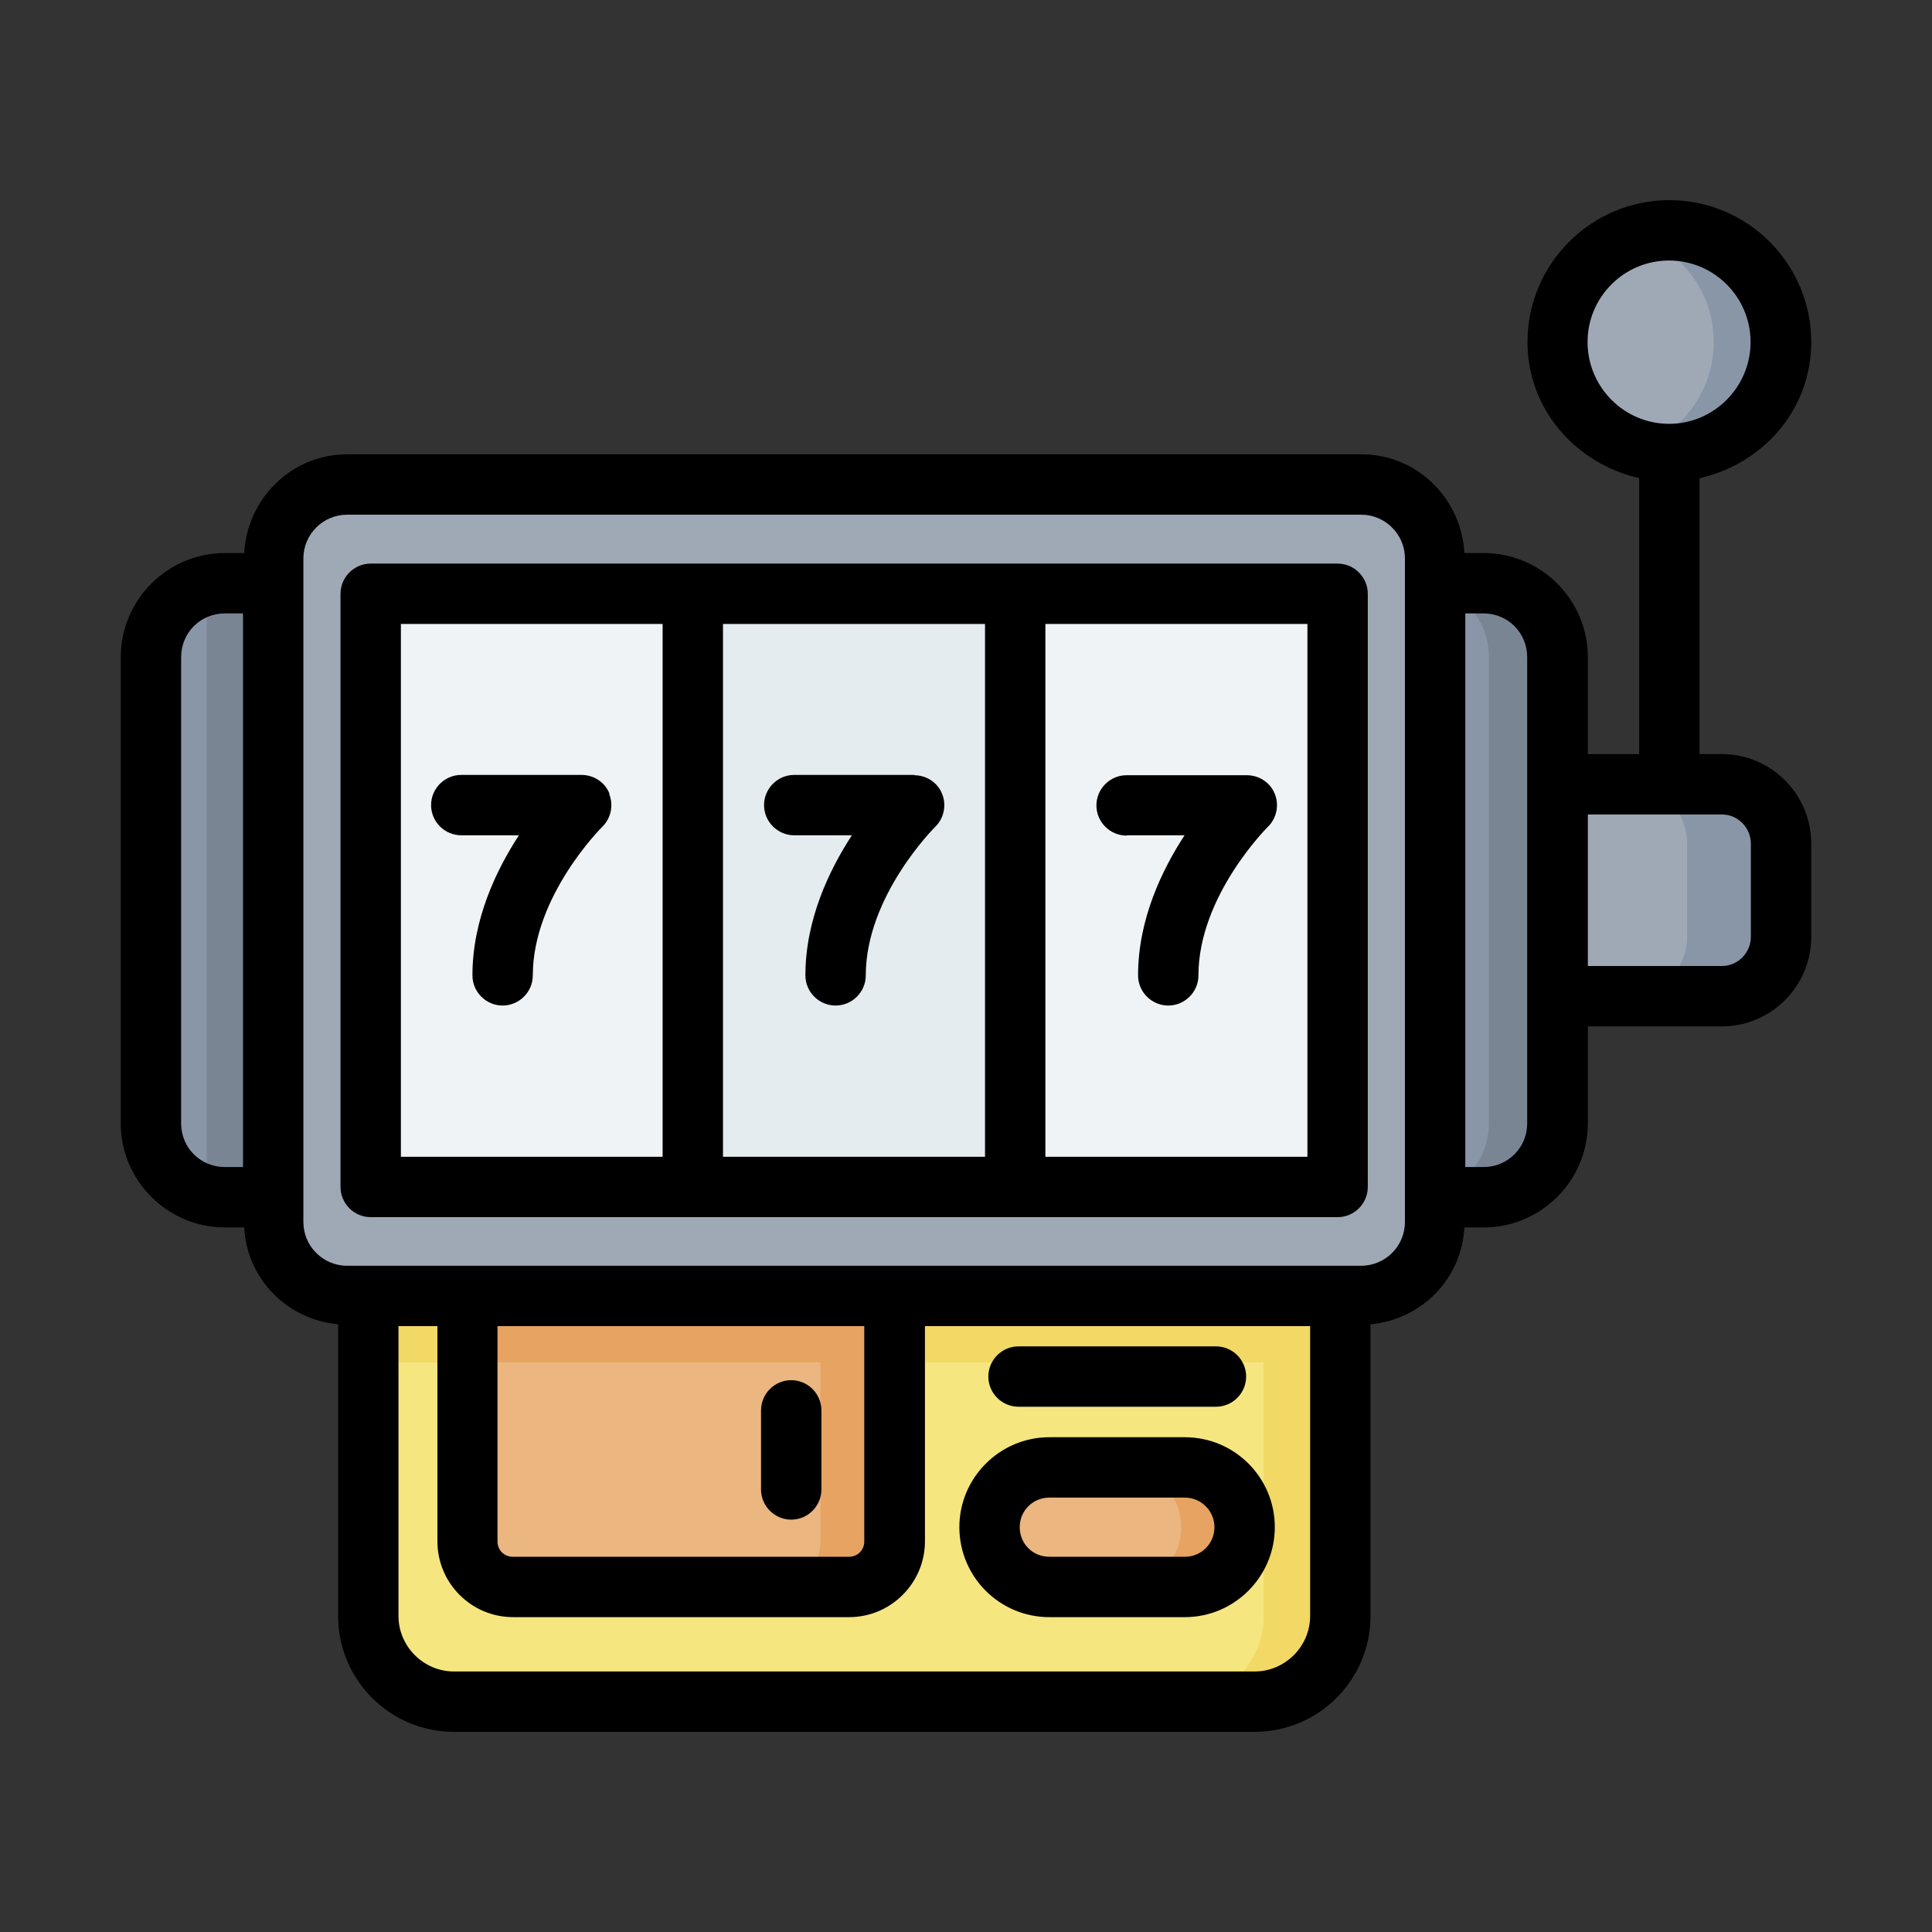<?xml version="1.0" encoding="UTF-8"?>
<!-- Uploaded to: SVG Repo, www.svgrepo.com, Generator: SVG Repo Mixer Tools -->
<svg xmlns="http://www.w3.org/2000/svg" width="800px" height="800px" viewBox="0 0 64 64">
  <rect x="0" y="0" width="64" height="64" fill="#333333" stroke="none"/>
  <g id="a"></g>
  <g id="b"></g>
  <g id="c"></g>
  <g id="d"></g>
  <g id="e"></g>
  <g id="f"></g>
  <g id="g"></g>
  <g id="h"></g>
  <g id="i"></g>
  <g id="j"></g>
  <g id="k"></g>
  <g id="l"></g>
  <g id="m"></g>
  <g id="n"></g>
  <g id="o"></g>
  <g id="p"></g>
  <g id="q"></g>
  <g id="r"></g>
  <g id="s"></g>
  <g id="t"></g>
  <g id="u"></g>
  <g id="v"></g>
  <g id="w"></g>
  <g id="x"></g>
  <g id="y"></g>
  <g id="a`"></g>
  <g id="aa"></g>
  <g id="ab"></g>
  <g id="ac"></g>
  <g id="ad"></g>
  <g id="ae"></g>
  <g id="af"></g>
  <g id="ag"></g>
  <g id="ah"></g>
  <g id="ai"></g>
  <g id="aj"></g>
  <g id="ak"></g>
  <g id="al"></g>
  <g id="am"></g>
  <g id="an"></g>
  <g id="ao"></g>
  <g id="ap">
    <path d="M51.59,25.98l-1.99,3.6,1.99,3.41h5.44c1.09,0,1.96-.87,1.96-1.96v-3.08c0-1.09-.88-1.97-1.96-1.97h-5.44Z" fill="#9fa9b6" fill-rule="evenodd"></path>
    <path d="M7.45,19.32H49.14c1.35,0,2.45,1.1,2.45,2.45v15.44c0,1.35-1.1,2.45-2.45,2.45H7.45c-1.35,0-2.45-1.1-2.45-2.45v-15.44c0-1.35,1.1-2.45,2.45-2.45Z" fill="#8996a8"></path>
    <path d="M7.45,19.32c-.21,0-.4,.03-.6,.08v20.18c.19,.05,.39,.08,.6,.08H45.34V19.32H7.45Z" fill="#7a8594" fill-rule="evenodd"></path>
    <path d="M46.87,19.32c1.36,0,2.45,1.09,2.45,2.45v15.44c0,1.36-1.09,2.45-2.45,2.45h2.27c1.36,0,2.45-1.09,2.45-2.45v-15.44c0-1.36-1.09-2.45-2.45-2.45h-2.27Z" fill="#7a8594" fill-rule="evenodd"></path>
    <path d="M12.2,42.93v10.6c0,1.57,1.27,2.84,2.84,2.84h26.52c1.57,0,2.84-1.27,2.84-2.84v-10.6l-13.33-4.01-18.86,4.01Z" fill="#f5e680" fill-rule="evenodd"></path>
    <path d="M31.58,38.92l-1.79,.38,12.07,3.63v10.6c0,1.57-1.27,2.84-2.84,2.84h2.53c1.57,0,2.84-1.27,2.84-2.84v-10.6l-12.81-4.01Z" fill="#f2d865" fill-rule="evenodd"></path>
    <path d="M15.49,42.93v8.13c0,.83,.67,1.51,1.51,1.51h11.13c.84,0,1.51-.68,1.51-1.51v-8.13l-7.92-2.1-6.23,2.1Z" fill="#ebb680" fill-rule="evenodd"></path>
    <path d="M59,11.33c0,2.05-1.66,3.71-3.7,3.71s-3.7-1.66-3.7-3.71,1.66-3.7,3.7-3.7,3.7,1.66,3.7,3.7Z" fill="#9fa9b6" fill-rule="evenodd"></path>
    <path d="M34.77,48.61h4.49c1.09,0,1.98,.89,1.98,1.98s-.88,1.98-1.98,1.98h-4.49c-1.1,0-1.98-.88-1.98-1.98s.88-1.98,1.98-1.98Z" fill="#ebb680" fill-rule="evenodd"></path>
    <path d="M37.15,48.62c1.1,0,1.98,.88,1.98,1.97s-.88,1.98-1.98,1.98h2.1c1.09,0,1.98-.88,1.98-1.98s-.88-1.97-1.98-1.97h-2.1Z" fill="#e6a361" fill-rule="evenodd"></path>
    <polygon fill="#f2d865" fill-rule="evenodd" points="31.06 38.92 12.2 42.93 12.2 45.13 44.39 45.13 44.39 42.93 31.06 38.92"></polygon>
    <path d="M21.71,40.83l-1.08,.36,6.55,1.74v8.13c0,.83-.67,1.51-1.51,1.51h2.45c.84,0,1.51-.68,1.51-1.51v-8.13l-7.92-2.1Z" fill="#e6a361" fill-rule="evenodd"></path>
    <polygon fill="#e6a361" fill-rule="evenodd" points="21.71 40.83 15.49 42.93 15.49 45.13 29.64 45.13 29.64 42.93 21.71 40.83"></polygon>
    <path d="M11.5,16.05H45.09c1.35,0,2.45,1.1,2.45,2.45v21.98c0,1.35-1.1,2.45-2.45,2.45H11.5c-1.35,0-2.45-1.1-2.45-2.45V18.5c0-1.35,1.1-2.45,2.45-2.45Z" fill="#9fa9b6"></path>
    <path d="M33.64,19.66l-3.12,9.38,3.12,10.27h10.68V19.66h-10.68Zm-21.36,0v19.65h10.68l3.14-9.19-3.14-10.46H12.28Z" fill="#f0f3f5" fill-rule="evenodd"></path>
    <rect fill="#e4ecf0" height="19.65" width="10.68" x="22.96" y="19.67"></rect>
    <path d="M53.93,25.98c1.09,0,1.96,.88,1.96,1.97v3.08c0,1.09-.88,1.96-1.96,1.96h3.1c1.09,0,1.96-.87,1.96-1.96v-3.08c0-1.09-.88-1.97-1.96-1.97h-3.1Z" fill="#8996a8" fill-rule="evenodd"></path>
    <path d="M55.3,7.63c-.38,0-.75,.06-1.11,.17,1.54,.49,2.58,1.92,2.58,3.53,0,1.62-1.05,3.04-2.59,3.53,.36,.12,.74,.18,1.12,.18,2.05,0,3.7-1.66,3.7-3.71,0-2.04-1.66-3.7-3.7-3.7Z" fill="#8996a8" fill-rule="evenodd"></path>
    <path d="M44.31,18.67H12.28c-.55,0-1,.45-1,1v19.65c0,.55,.45,1,1,1H44.31c.55,0,1-.45,1-1V19.67c0-.55-.45-1-1-1Zm-31.04,2h8.68v17.65H13.28V20.67Zm10.68,17.65V20.67h8.68v17.65h-8.68Zm19.36,0h-8.68V20.67h8.68v17.65Z"></path>
    <path d="M20.19,26.29c-.15-.38-.52-.62-.93-.62h-3.98c-.55,0-1,.45-1,1s.45,1,1,1h1.91c-.75,1.15-1.54,2.79-1.54,4.64,0,.55,.45,1,1,1s1-.45,1-1c0-2.63,2.28-4.9,2.3-4.92,.29-.28,.38-.72,.23-1.09Z"></path>
    <path d="M30.29,25.67h-3.98c-.55,0-1,.45-1,1s.45,1,1,1h1.91c-.75,1.15-1.54,2.79-1.54,4.64,0,.55,.45,1,1,1s1-.45,1-1c0-2.63,2.28-4.9,2.3-4.92,.29-.28,.38-.72,.23-1.09-.15-.38-.52-.62-.93-.62Z"></path>
    <path d="M37.33,27.67h1.91c-.75,1.15-1.54,2.79-1.54,4.64,0,.55,.45,1,1,1s1-.45,1-1c0-2.63,2.28-4.9,2.3-4.92,.29-.28,.38-.72,.23-1.09-.15-.38-.52-.62-.93-.62h-3.98c-.55,0-1,.45-1,1s.45,1,1,1Z"></path>
    <path d="M60,11.33c0-2.59-2.11-4.7-4.7-4.7s-4.7,2.11-4.7,4.7c0,2.24,1.61,4.03,3.7,4.51v9.14h-1.7v-3.21c0-1.9-1.55-3.45-3.45-3.45h-.64c-.1-1.81-1.57-3.27-3.41-3.27H11.5c-1.84,0-3.31,1.46-3.41,3.27h-.64c-1.9,0-3.45,1.55-3.45,3.45v15.44c0,1.9,1.55,3.45,3.45,3.45h.64c.09,1.71,1.42,3.05,3.11,3.21v9.66c0,2.12,1.72,3.84,3.84,3.84h26.52c2.12,0,3.84-1.72,3.84-3.84v-9.66c1.69-.16,3.02-1.5,3.11-3.21h.64c1.9,0,3.45-1.55,3.45-3.45v-3.21h4.44c1.63,0,2.96-1.33,2.96-2.97v-3.08c0-1.64-1.33-2.97-2.96-2.97h-.74V15.84c2.1-.47,3.7-2.27,3.7-4.51ZM6,37.21v-15.44c0-.81,.64-1.45,1.45-1.45h.6v18.34h-.6c-.81,0-1.45-.64-1.45-1.45Zm35.55,18.16H15.04c-1.01,0-1.84-.83-1.84-1.84v-9.6h1.29v7.13c0,1.38,1.12,2.51,2.51,2.51h11.13c1.38,0,2.51-1.13,2.51-2.51v-7.13h12.76v9.6c0,1.01-.83,1.84-1.84,1.84Zm-12.92-11.44v7.13c0,.29-.22,.51-.51,.51h-11.13c-.29,0-.51-.22-.51-.51v-7.13h12.15Zm17.91-3.45c0,.8-.65,1.45-1.45,1.45H11.5c-.8,0-1.45-.65-1.45-1.45V18.5c0-.8,.65-1.45,1.45-1.45H45.09c.8,0,1.45,.65,1.45,1.45v21.98Zm4.05-3.27c0,.81-.64,1.45-1.45,1.45h-.6V20.32h.6c.81,0,1.45,.64,1.45,1.45v15.44Zm7.41-9.26v3.08c0,.53-.43,.97-.96,.97h-4.44v-5.02h4.44c.53,0,.96,.44,.96,.97Zm-5.41-16.62c0-1.49,1.21-2.7,2.7-2.7s2.7,1.21,2.7,2.7-1.21,2.71-2.7,2.71-2.7-1.22-2.7-2.71Z"></path>
    <path d="M39.25,47.61h-4.49c-1.64,0-2.98,1.34-2.98,2.98s1.33,2.98,2.98,2.98h4.49c1.64,0,2.98-1.34,2.98-2.98s-1.33-2.98-2.98-2.98Zm0,3.96h-4.49c-.55,0-.98-.43-.98-.98s.44-.98,.98-.98h4.49c.54,0,.98,.44,.98,.98s-.43,.98-.98,.98Z"></path>
    <path d="M26.21,50.34c.55,0,1-.45,1-1v-2.62c0-.55-.45-1-1-1s-1,.45-1,1v2.62c0,.55,.45,1,1,1Z"></path>
    <path d="M33.74,46.6h6.54c.55,0,1-.45,1-1s-.45-1-1-1h-6.54c-.55,0-1,.45-1,1s.45,1,1,1Z"></path>
  </g>
  <g id="aq"></g>
  <g id="ar"></g>
  <g id="as"></g>
  <g id="at"></g>
  <g id="au"></g>
  <g id="av"></g>
  <g id="aw"></g>
  <g id="ax"></g>
</svg>
